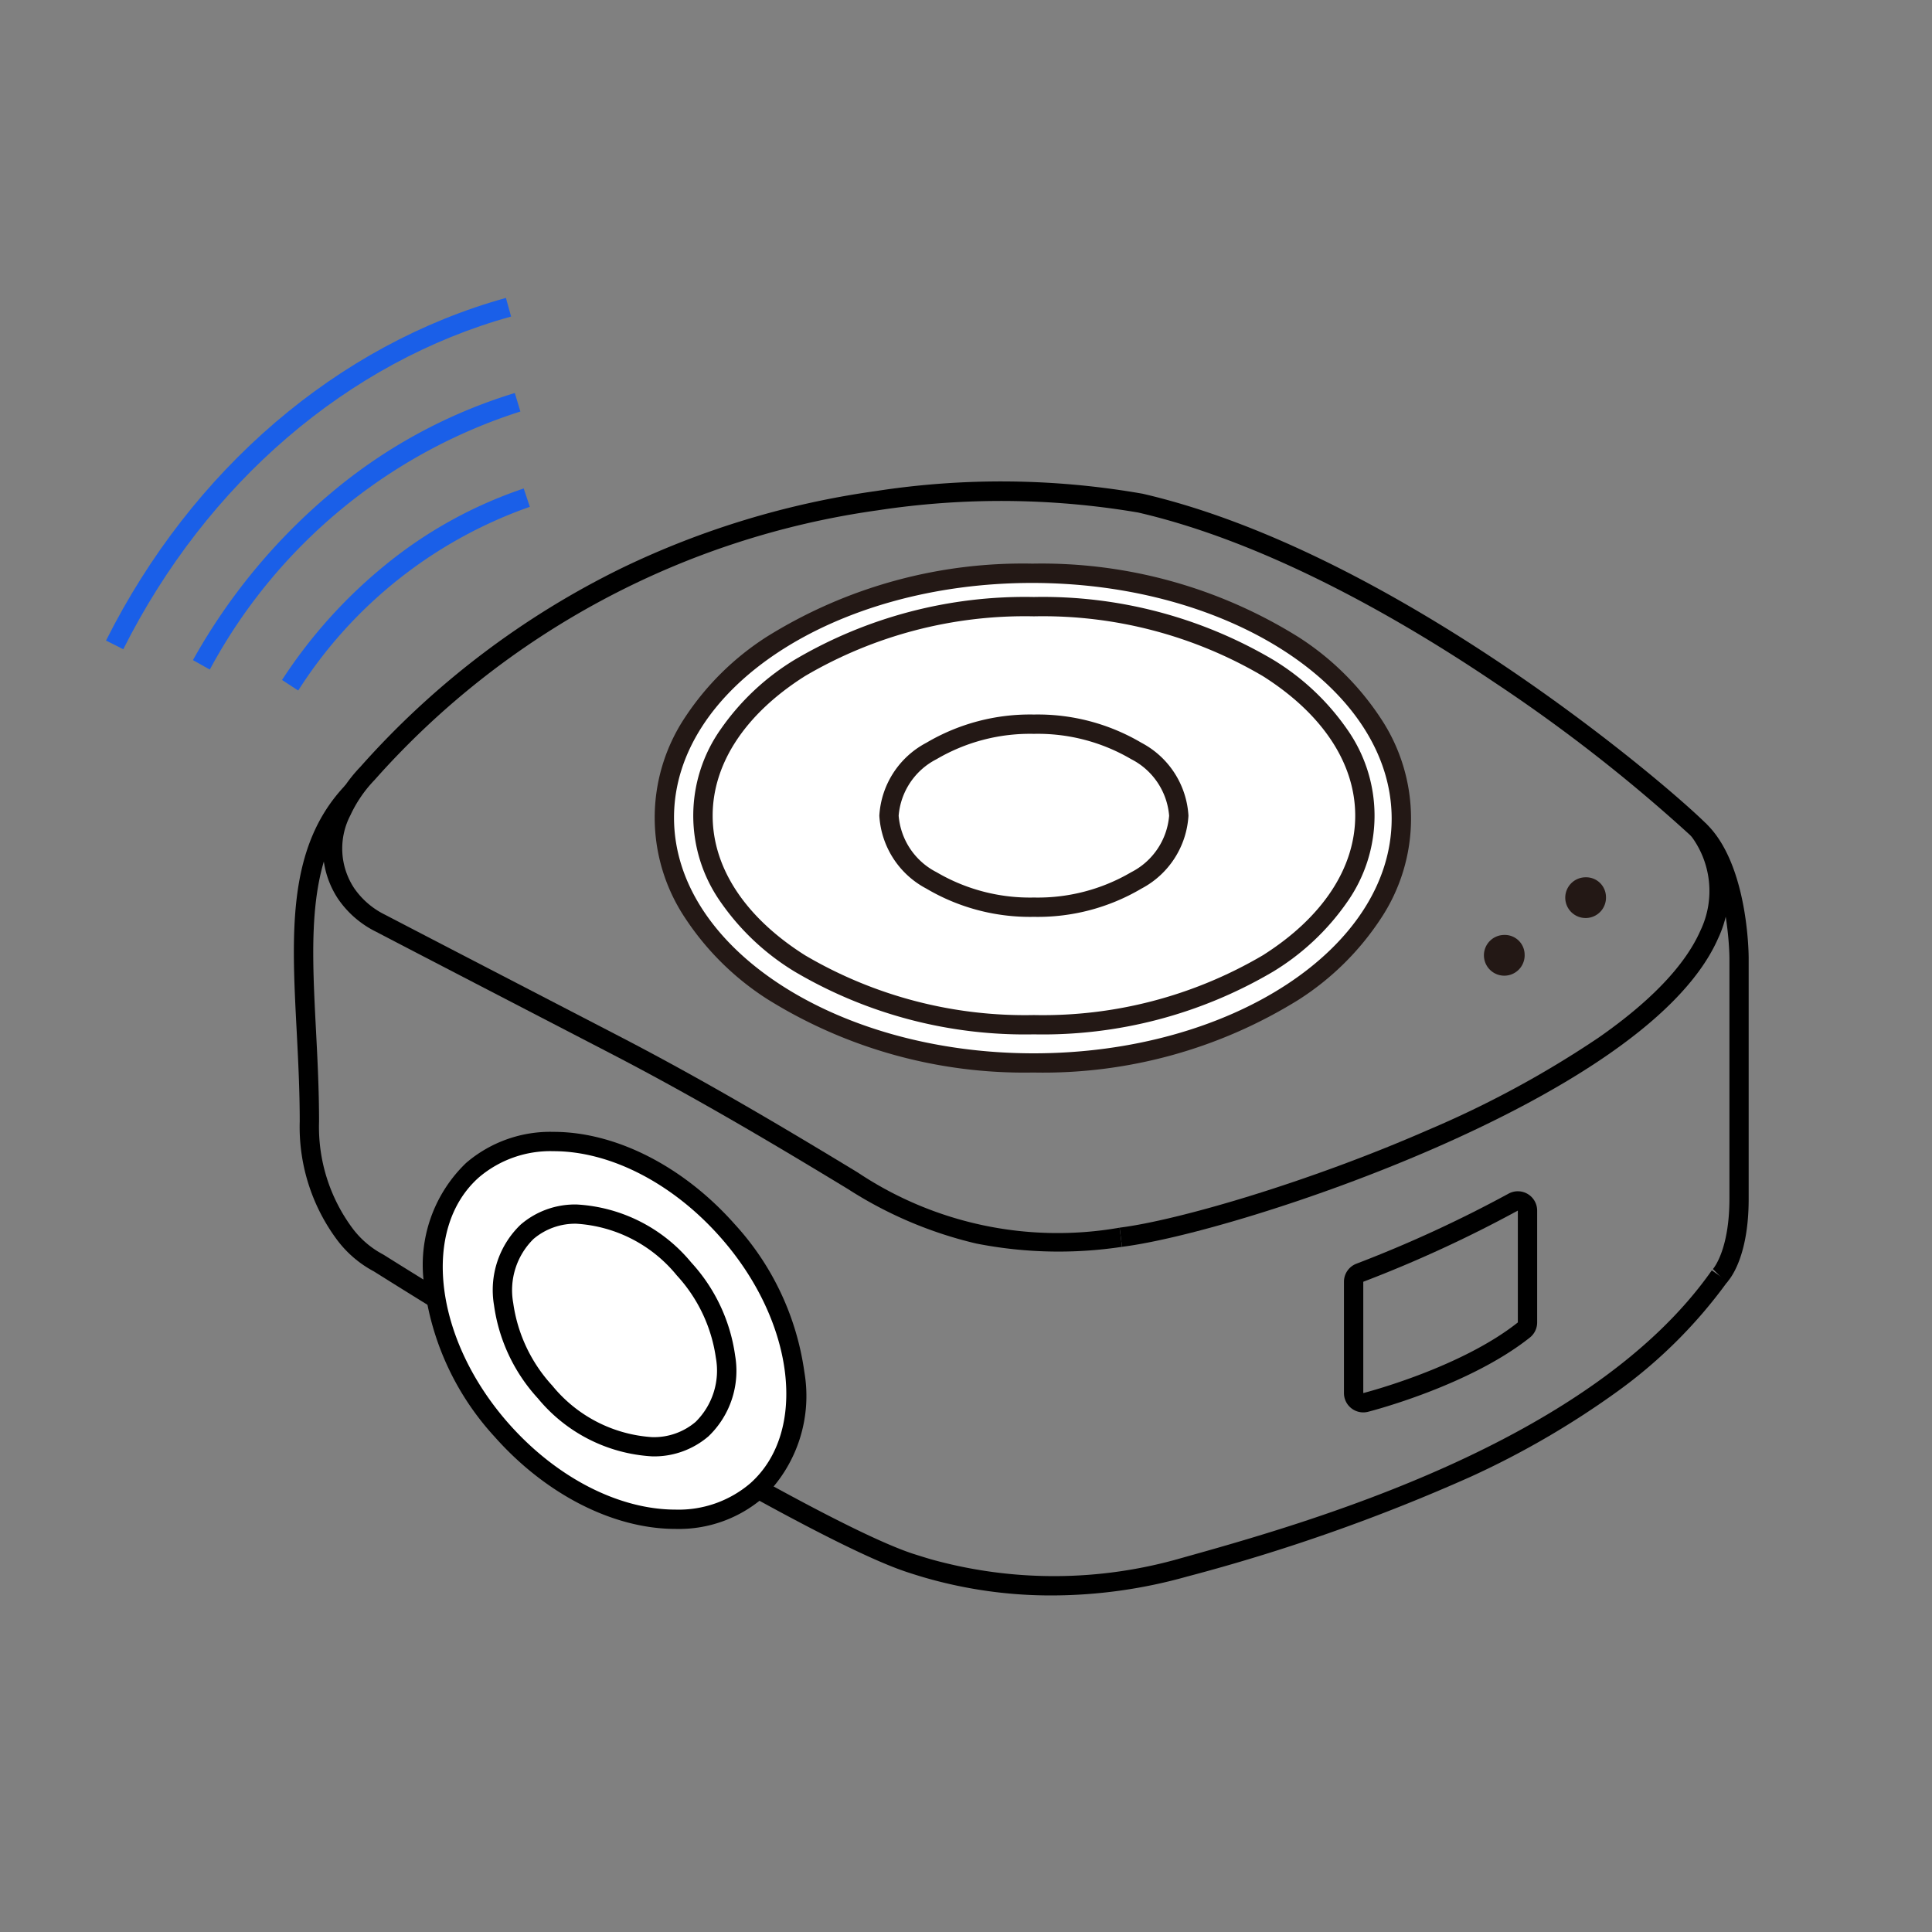 <svg xmlns="http://www.w3.org/2000/svg" width="100" height="100"><rect width="100%" height="100%" fill="#808080" stroke="none"/><defs><clipPath id="a"><path data-name="長方形 24306" fill="none" d="M0 0h85.027v67.16H0z"/></clipPath></defs><path data-name="パス 310" d="M100 50A50 50 0 1 1 50 0a50 50 0 0 1 50 50" fill="none"/><g data-name="グループ 18791"><g data-name="グループ 18790" clip-path="url(#a)" transform="translate(5.487 15.42)"><path data-name="パス 45495" d="M67.045 26.948c0 7-8.539 12.66-19.072 12.646S28.9 33.9 28.9 26.9s8.539-12.66 19.073-12.646 19.072 5.7 19.072 12.695" fill="#fff"/><path data-name="パス 45496" d="M48.012 40.094h-.04a25.115 25.115 0 0 1-13.763-3.812 14.349 14.349 0 0 1-4.232-4.182 9.363 9.363 0 0 1 0-10.4 14.286 14.286 0 0 1 4.223-4.161 25.046 25.046 0 0 1 13.737-3.786h.04a25.112 25.112 0 0 1 13.762 3.812 14.349 14.349 0 0 1 4.232 4.181 9.363 9.363 0 0 1 0 10.4 14.286 14.286 0 0 1-4.223 4.168 25.044 25.044 0 0 1-13.736 3.78Zm-.078-25.341C37.714 14.753 29.4 20.2 29.4 26.9s8.332 12.182 18.574 12.2h.038c10.219 0 18.533-5.449 18.533-12.146s-8.332-12.188-18.573-12.201Z" fill="#231815"/><path data-name="パス 45497" d="M.894 18.184 0 17.736C4.447 8.878 11.992 2.414 20.7 0l.267.964C12.531 3.3 5.214 9.579.894 18.184Z" fill="#1a5fe8"/><path data-name="パス 45498" d="m5.372 19.237-.872-.49a30.942 30.942 0 0 1 7.144-8.647 26.931 26.931 0 0 1 9.516-5.178l.288.958A27.869 27.869 0 0 0 5.372 19.237Z" fill="#1a5fe8"/><path data-name="パス 45499" d="m9.948 20.322-.837-.547a25.783 25.783 0 0 1 5.51-6.084 22.813 22.813 0 0 1 7-3.827l.316.949a23.4 23.4 0 0 0-11.989 9.509Z" fill="#1a5fe8"/><path data-name="パス 45500" d="m83.881 50.973-.707-.707-.006.006c.009-.009.86-.952.86-3.653V34.171c0-.043-.025-4.37-1.854-6.2a83.58 83.58 0 0 0-10.3-8.064c-4.67-3.15-11.663-7.233-18.454-8.8a42.36 42.36 0 0 0-13.485-.112A42.7 42.7 0 0 0 13.9 24.952l-.024.025a6.652 6.652 0 0 0-1.226 1.8 3.716 3.716 0 0 0 .189 3.766 4.151 4.151 0 0 0 1.6 1.381c2.268 1.182 7.44 3.863 12.109 6.283 4.369 2.263 8.525 4.731 12.365 7.063a18.628 18.628 0 0 0 13.55 2.854l.124.992a22.009 22.009 0 0 1-7.547-.172 21.229 21.229 0 0 1-6.64-2.821c-3.825-2.322-7.963-4.78-12.306-7.029-4.67-2.42-9.843-5.1-12.111-6.284A5.133 5.133 0 0 1 12 31.089a4.724 4.724 0 0 1-.248-4.756 7.605 7.605 0 0 1 1.411-2.059 43.837 43.837 0 0 1 13.568-10.308A44.381 44.381 0 0 1 39.831 10a42.441 42.441 0 0 1 13.8.131h.006c13 3 27.02 14.913 29.241 17.134 2.122 2.122 2.146 6.711 2.146 6.906v12.448c.003 3.117-1.024 4.236-1.143 4.354Z"/><path data-name="パス 45501" d="M48.955 67.16a23.521 23.521 0 0 1-6.528-.909c-.348-.1-.687-.207-1.009-.314-5.949-1.983-26.426-14.84-27.554-15.55a5.749 5.749 0 0 1-1.91-1.639 9.794 9.794 0 0 1-1.927-6.129c0-1.61-.081-3.176-.159-4.69C9.6 32.8 9.376 28.369 12.41 25.2l.722.691c-2.736 2.859-2.518 7.089-2.265 11.988.079 1.527.16 3.105.16 4.741a8.807 8.807 0 0 0 1.717 5.517 4.749 4.749 0 0 0 1.59 1.369l.042.024c.214.135 21.483 13.5 27.358 15.46.314.1.632.2.971.3a23.724 23.724 0 0 0 12.971-.069c6.333-1.771 21.162-5.921 27.441-14.889l.819.573a25.282 25.282 0 0 1-5.87 5.813 44.633 44.633 0 0 1-7.435 4.3 95.9 95.9 0 0 1-14.685 5.167 25.956 25.956 0 0 1-6.991.975Z"/><path data-name="パス 45502" d="m52.589 49.115-.124-.992c3.042-.38 9.844-2.375 15.961-5.055a52.331 52.331 0 0 0 8.837-4.786c2.7-1.884 4.471-3.742 5.258-5.522a4.746 4.746 0 0 0-.533-4.983l.818-.576a5.746 5.746 0 0 1 .63 5.963c-2 4.531-9.051 8.384-14.608 10.819-6.435 2.817-13.169 4.748-16.239 5.132Z"/><path data-name="パス 45503" d="M33.676 61.734c-3.223 2.858-9.128 1.461-13.188-3.119s-4.741-10.609-1.518-13.467 9.128-1.461 13.189 3.119 4.74 10.609 1.517 13.467" fill="#fff"/><path data-name="パス 45504" d="M29.481 63.717c-3.218 0-6.719-1.783-9.367-4.771a14.2 14.2 0 0 1-3.614-7.654 7.315 7.315 0 0 1 2.138-6.518 6.69 6.69 0 0 1 4.527-1.609c3.218 0 6.72 1.783 9.368 4.77a14.2 14.2 0 0 1 3.613 7.655 7.316 7.316 0 0 1-2.138 6.518 6.69 6.69 0 0 1-4.527 1.609Zm-6.316-19.552a5.707 5.707 0 0 0-3.865 1.357c-3.011 2.67-2.311 8.395 1.56 12.761 2.461 2.776 5.683 4.434 8.619 4.434a5.707 5.707 0 0 0 3.863-1.357c3.011-2.67 2.312-8.4-1.559-12.761-2.46-2.777-5.683-4.434-8.618-4.434Z"/><path data-name="パス 45505" d="M30.851 58.548c-1.985 1.76-5.621.9-8.121-1.921s-2.919-6.533-.935-8.292 5.621-.9 8.122 1.92 2.919 6.533.934 8.293" fill="#fff"/><path data-name="パス 45506" d="M28.268 59.961a8.27 8.27 0 0 1-5.912-3 8.935 8.935 0 0 1-2.272-4.819 4.69 4.69 0 0 1 1.38-4.178 4.309 4.309 0 0 1 2.915-1.039 8.274 8.274 0 0 1 5.912 3 8.942 8.942 0 0 1 2.272 4.82 4.69 4.69 0 0 1-1.38 4.179 4.309 4.309 0 0 1-2.915 1.037Zm-3.889-12.04a3.327 3.327 0 0 0-2.252.788 3.724 3.724 0 0 0-1.049 3.318A7.931 7.931 0 0 0 23.1 56.3a7.268 7.268 0 0 0 5.164 2.666 3.326 3.326 0 0 0 2.252-.788 3.725 3.725 0 0 0 1.05-3.319 7.937 7.937 0 0 0-2.026-4.269 7.271 7.271 0 0 0-5.161-2.668Z"/><path data-name="パス 45507" d="M65.159 26.8c0 5.975-7.67 10.819-17.132 10.819S30.9 32.775 30.9 26.8s7.67-10.819 17.131-10.819S65.159 20.825 65.159 26.8" fill="#fff"/><path data-name="パス 45508" d="M48.027 15.481a23.455 23.455 0 0 1 12.381 3.246 12.636 12.636 0 0 1 3.82 3.583 7.758 7.758 0 0 1 0 8.979 12.636 12.636 0 0 1-3.82 3.583 23.455 23.455 0 0 1-12.381 3.246 23.453 23.453 0 0 1-12.38-3.246 12.636 12.636 0 0 1-3.82-3.583 7.758 7.758 0 0 1 0-8.979 12.636 12.636 0 0 1 3.82-3.583 23.453 23.453 0 0 1 12.38-3.246Zm0 21.638a22.45 22.45 0 0 0 11.847-3.092c3.085-1.949 4.785-4.515 4.785-7.227s-1.7-5.279-4.785-7.227a22.45 22.45 0 0 0-11.847-3.092 22.447 22.447 0 0 0-11.846 3.092C33.1 21.521 31.4 24.088 31.4 26.8s1.7 5.279 4.785 7.227a22.447 22.447 0 0 0 11.842 3.092Z" fill="#231815"/><path data-name="パス 45509" d="M77.637 30.984a1.054 1.054 0 1 1-1.052-.995 1.025 1.025 0 0 1 1.052.995" fill="#231815"/><path data-name="パス 45510" d="M73.427 33.968a1.054 1.054 0 1 1-1.052-.995 1.025 1.025 0 0 1 1.052.995" fill="#231815"/><path data-name="パス 45511" d="M55.527 26.8c0 2.616-3.358 4.736-7.5 4.736s-7.5-2.12-7.5-4.736 3.358-4.736 7.5-4.736 7.5 2.12 7.5 4.736" fill="#fff"/><path data-name="楕円形 151" d="M48.027 21.564a10.552 10.552 0 0 1 5.57 1.464 4.564 4.564 0 0 1 2.43 3.772 4.564 4.564 0 0 1-2.43 3.772 10.552 10.552 0 0 1-5.57 1.464 10.552 10.552 0 0 1-5.57-1.464 4.564 4.564 0 0 1-2.43-3.772 4.564 4.564 0 0 1 2.43-3.772 10.552 10.552 0 0 1 5.57-1.464Zm0 9.472a9.546 9.546 0 0 0 5.036-1.31 3.614 3.614 0 0 0 1.964-2.926 3.614 3.614 0 0 0-1.964-2.926 9.546 9.546 0 0 0-5.036-1.31 9.546 9.546 0 0 0-5.036 1.31 3.614 3.614 0 0 0-1.964 2.926 3.614 3.614 0 0 0 1.964 2.926 9.546 9.546 0 0 0 5.036 1.31Z" fill="#231815"/><path data-name="パス 45512" d="M73.076 47.24v5.789c-3 2.382-8 3.656-8 3.656v-5.761a65.778 65.778 0 0 0 8-3.684m0-1a1 1 0 0 0-.492.129 65.362 65.362 0 0 1-7.865 3.621 1 1 0 0 0-.643.934v5.761a1 1 0 0 0 1 1 1.038 1.038 0 0 0 .247-.031c.212-.054 5.243-1.355 8.375-3.842a1 1 0 0 0 .378-.783V47.24a1 1 0 0 0-1-1"/></g></g></svg>